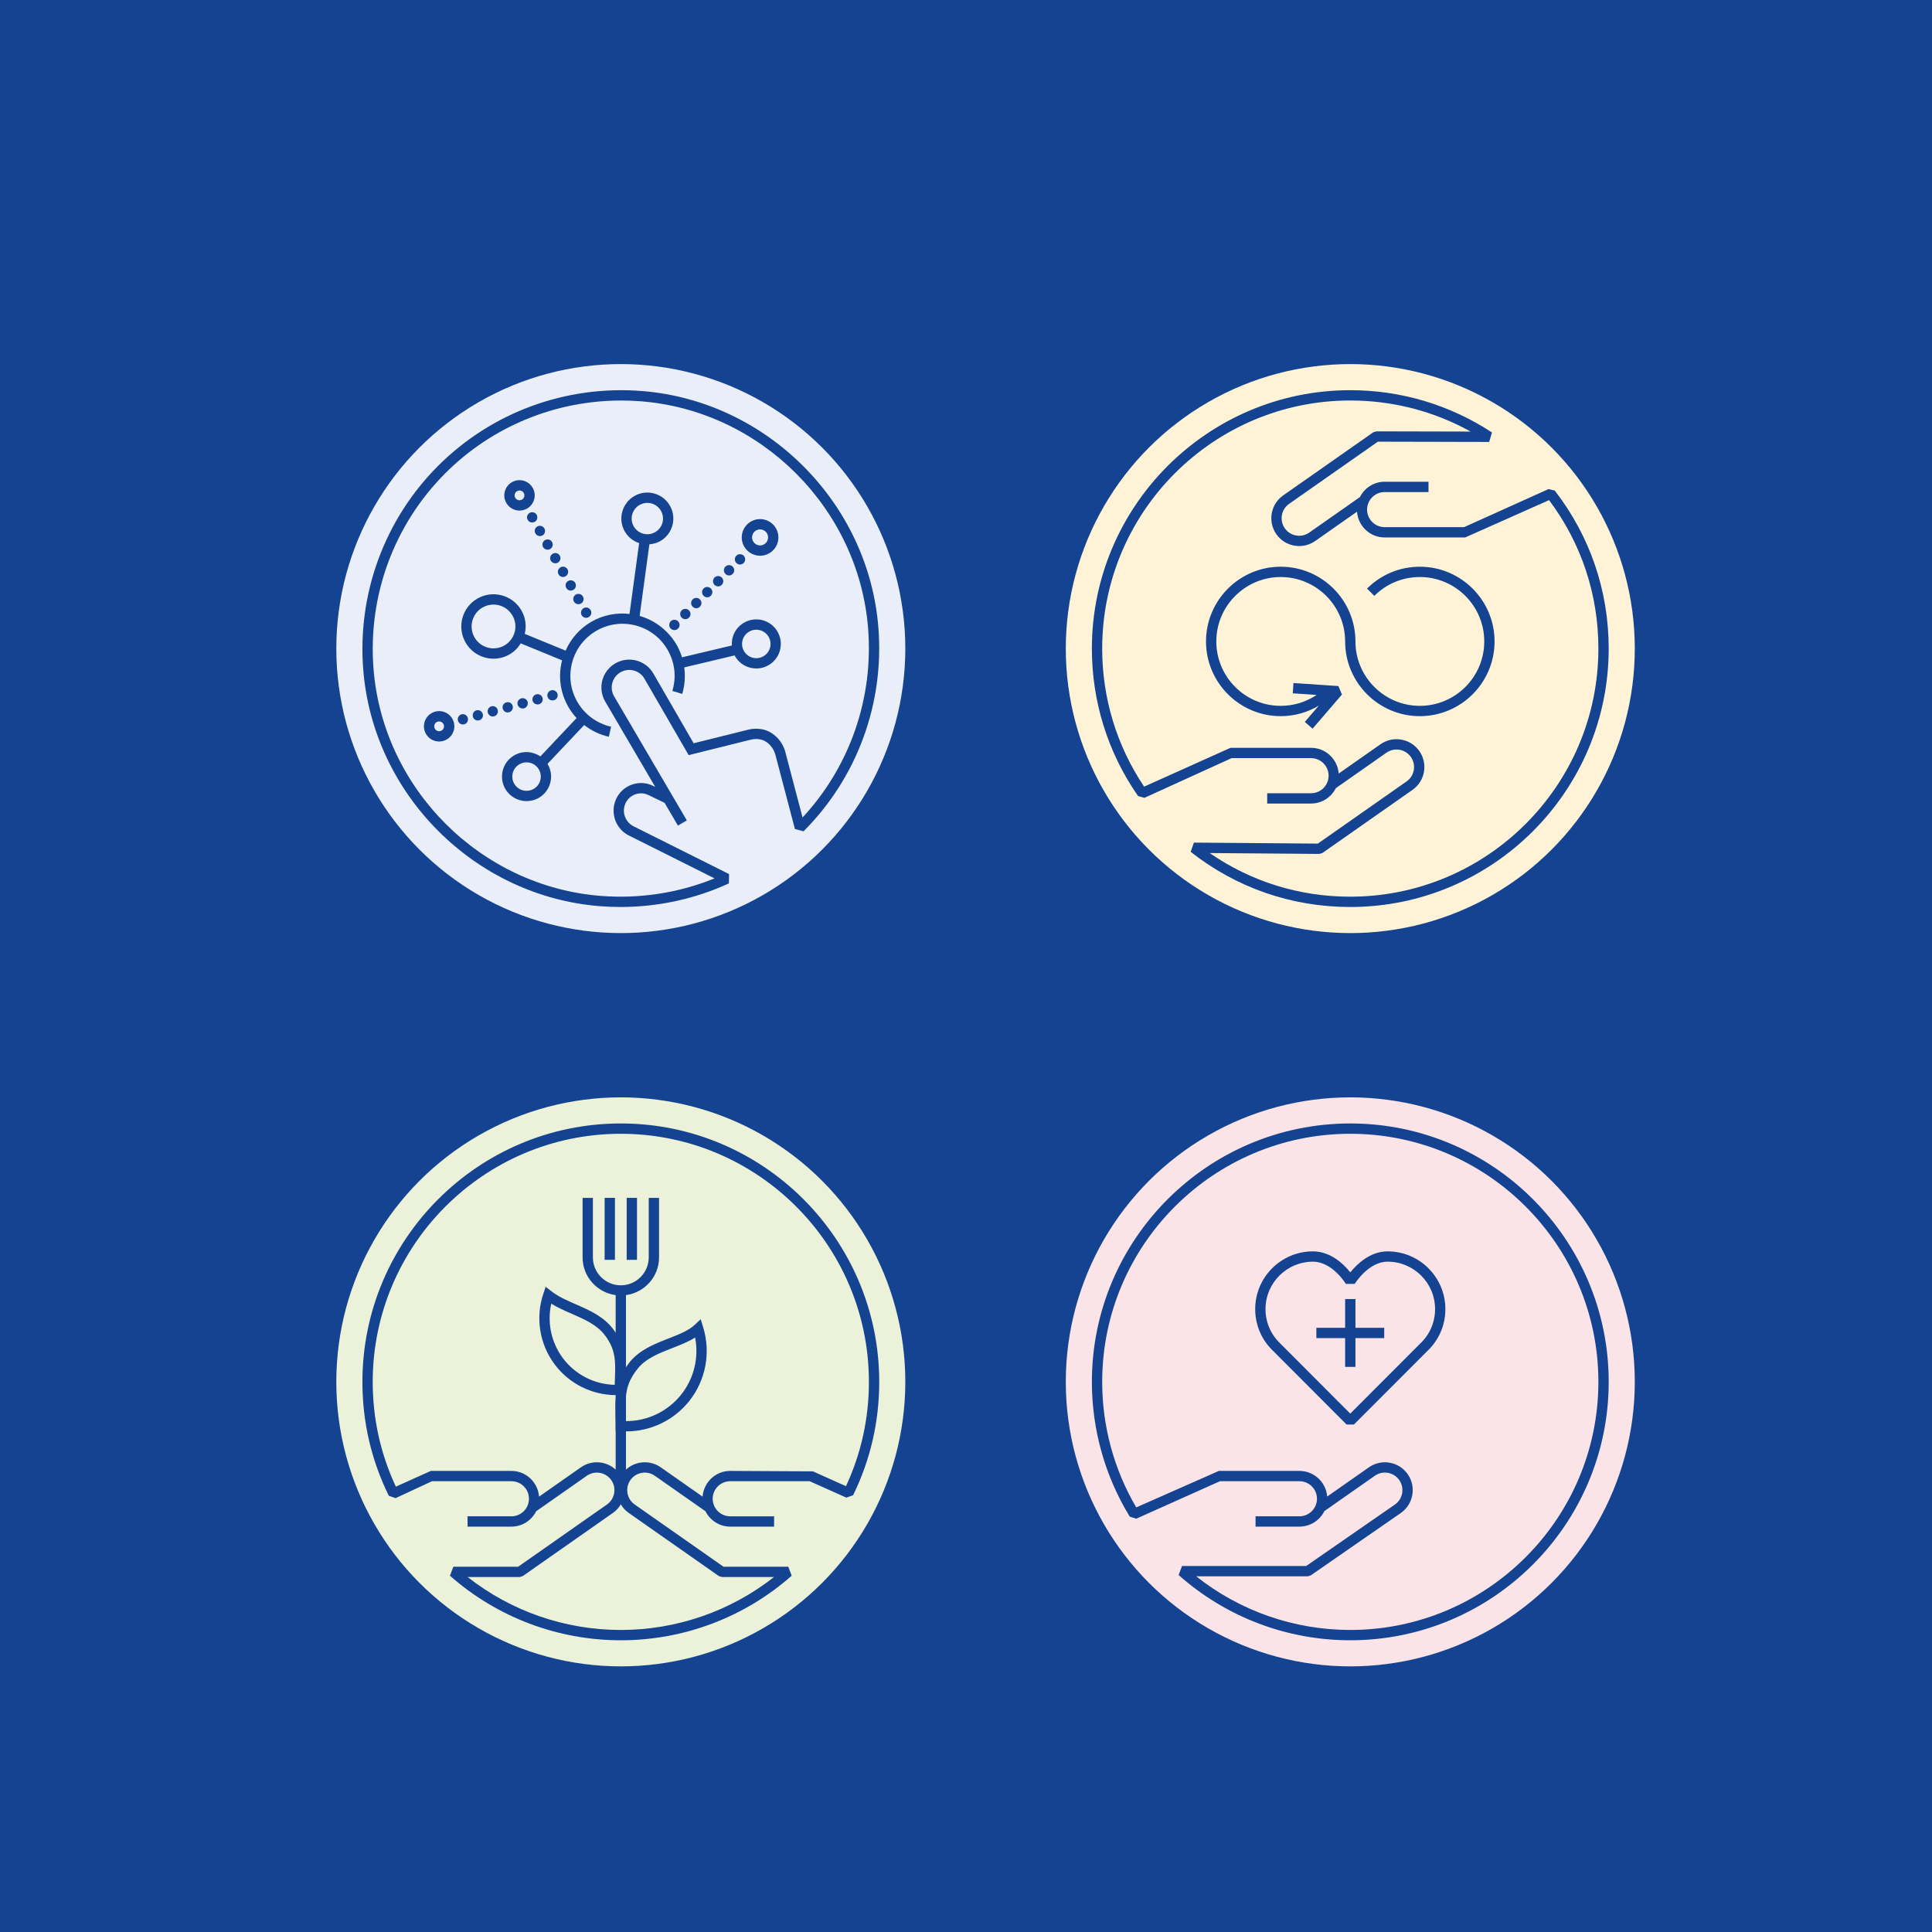 <?xml version="1.0" encoding="UTF-8"?><svg id="Layer_1" xmlns="http://www.w3.org/2000/svg" viewBox="0 0 1080 1080"><rect x="0" y="0" width="1080" height="1080" fill="#808080" stroke="none"/><defs><style>.cls-1{fill:#fbe4e8;}.cls-2{fill:#fff3d7;}.cls-3{fill:#e9eef9;}.cls-4{fill:#134391;}.cls-5{fill:#ecf2d9;}</style></defs><rect class="cls-4" width="1079.998" height="1079.998"/><circle class="cls-1" cx="754.82" cy="772.471" r="159.04"/><path class="cls-4" d="M775.707,699.521c-9.925,0-17.269,7.24-20.879,11.74-3.588-4.505-10.904-11.74-20.893-11.74-17.792,0-32.27,14.477-32.27,32.27,0,8.9,3.546,17.19,9.933,23.291l41.164,41.249,4.08.003,41.131-41.187c6.449-6.151,10.003-14.444,10.003-23.355,0-17.792-14.477-32.27-32.27-32.27ZM793.943,751.023l-39.141,39.195-39.175-39.254c-5.287-5.054-8.2-11.863-8.2-19.174,0-14.615,11.891-26.507,26.507-26.507,10.887,0,18.332,12.285,18.406,12.412l4.95.011c.076-.124,7.612-12.423,18.417-12.423,14.615,0,26.507,11.891,26.507,26.507,0,7.319-2.918,14.131-8.27,19.233Z"/><polygon class="cls-4" points="757.701 726.171 751.938 726.171 751.938 742.252 735.856 742.252 735.856 748.015 751.938 748.015 751.938 764.097 757.701 764.097 757.701 748.015 773.782 748.015 773.782 742.252 757.701 742.252 757.701 726.171"/><path class="cls-4" d="M754.819,628.02c-79.65,0-144.451,64.801-144.451,144.451,0,26.673,7.327,52.729,21.189,75.353l3.633,1.126,46.77-20.938h44.428c5.408,0,9.806,4.398,9.806,9.806s-4.398,9.806-9.806,9.806h-24.523v5.763h24.523c6.112,0,11.413-3.54,13.96-8.678l28.187-19.745c4.429-3.109,10.552-2.02,13.656,2.403,3.104,4.432,2.026,10.561-2.389,13.653l-49.626,34.383-69.404.003-1.916,5.034c26.453,23.527,60.532,36.482,95.965,36.482,79.653,0,144.451-64.801,144.451-144.451s-64.798-144.451-144.451-144.451ZM754.819,911.159c-31.4,0-61.694-10.597-86.141-29.99l62.398-.003,1.641-.512,50.38-34.903c7.029-4.927,8.74-14.658,3.816-21.689-2.386-3.405-5.957-5.678-10.051-6.399-4.105-.726-8.228.197-11.635,2.58l-23.316,16.337c-.633-8.008-7.353-14.331-15.521-14.331h-45.045l-46.173,20.395c-12.463-21.205-19.039-45.41-19.039-70.173,0-76.473,62.215-138.688,138.688-138.688s138.688,62.215,138.688,138.688-62.215,138.688-138.688,138.688Z"/><circle class="cls-2" cx="754.82" cy="362.565" r="159.04"/><path class="cls-4" d="M793.704,316.797c-11.157,0-21.644,4.345-29.532,12.232l4.075,4.075c6.798-6.798,15.839-10.544,25.457-10.544,19.852,0,36.004,16.152,36.004,36.004s-16.152,36.004-36.004,36.004-36.004-16.152-36.004-36.004c0-23.029-18.738-41.767-41.767-41.767s-41.767,18.738-41.767,41.767,18.738,41.767,41.767,41.767c7.614,0,14.895-2.068,21.274-5.862l-7.832,9.103,4.367,3.759,16.413-19.078-1.992-4.755-25.111-1.683-.383,5.752,13.335.893c-5.887,3.969-12.815,6.108-20.072,6.108-19.852,0-36.004-16.152-36.004-36.004s16.152-36.004,36.004-36.004,36.004,16.152,36.004,36.004c0,23.029,18.738,41.767,41.767,41.767s41.767-18.738,41.767-41.767-18.738-41.767-41.767-41.767Z"/><path class="cls-4" d="M869.13,274.243l-3.461-.861-47.225,21.293h-44.426c-5.408,0-9.809-4.398-9.809-9.806s4.401-9.809,9.809-9.809h24.52v-5.763h-24.52c-6.064,0-11.274,3.521-13.844,8.594l-28.302,19.829c-4.418,3.109-10.552,2.032-13.659-2.4-3.104-4.432-2.026-10.561,2.406-13.661l49.617-34.763,62.207.146,1.587-5.29c-23.535-15.462-50.929-23.637-79.211-23.637-79.65,0-144.451,64.801-144.451,144.451,0,29.675,8.931,58.183,25.826,82.447l3.557.976,48.722-22.187h44.42c5.408,0,9.806,4.401,9.806,9.809s-4.398,9.806-9.806,9.806h-24.523v5.763h24.523c6.066,0,11.275-3.521,13.844-8.595l28.302-19.828c2.144-1.505,4.736-2.079,7.327-1.626,2.578.453,4.826,1.885,6.328,4.032,3.104,4.426,2.026,10.555-2.403,13.656l-49.609,34.757-69.289-.552-1.804,5.147c25.66,20.178,56.514,30.846,89.228,30.846,79.65,0,144.454-64.801,144.454-144.451,0-32.301-10.423-62.84-30.142-88.322ZM754.819,501.253c-28.46,0-55.45-8.405-78.595-24.396l61.334.49,1.677-.521,50.366-35.286c3.405-2.389,5.676-5.957,6.396-10.054.723-4.094-.194-8.228-2.58-11.633-2.386-3.405-5.957-5.678-10.051-6.399-4.105-.723-8.228.194-11.635,2.58l-23.388,16.385c-.62-8.021-7.271-14.382-15.449-14.382h-45.045l-48.281,21.701c-15.341-22.857-23.437-49.485-23.437-77.174,0-76.473,62.215-138.688,138.688-138.688,23.71,0,46.761,5.98,67.269,17.376l-52.752-.124-1.66.521-50.363,35.286c-3.408,2.386-5.681,5.957-6.402,10.054-.723,4.094.194,8.228,2.58,11.635,4.927,7.023,14.649,8.734,21.689,3.816l23.386-16.385c.619,8.022,7.274,14.381,15.452,14.381h45.045l46.882-20.862c18.043,24.095,27.565,52.738,27.565,82.99,0,76.473-62.215,138.688-138.691,138.688Z"/><circle class="cls-5" cx="347.04" cy="772.471" r="159.04"/><rect class="cls-4" x="350.32" y="669.619" width="5.763" height="34.636"/><rect class="cls-4" x="337.995" y="669.619" width="5.763" height="34.636"/><path class="cls-4" d="M347.039,628.021c-79.65,0-144.451,64.801-144.451,144.451,0,22.339,4.961,43.756,14.748,63.659l3.802,1.339,20.342-9.46h44.406c5.408,0,9.806,4.398,9.806,9.806s-4.398,9.809-9.806,9.809h-24.52v5.763h24.52c6.064,0,11.273-3.521,13.842-8.594l28.301-19.829c4.435-3.101,10.563-2.023,13.661,2.406,1.505,2.144,2.082,4.744,1.626,7.325-.453,2.58-1.885,4.829-4.032,6.331l-49.62,34.766h-36.237l-1.905,5.042c26.38,23.271,60.302,36.088,95.517,36.088s69.137-12.817,95.517-36.088l-1.908-5.042h-36.234l-49.62-34.766c-4.429-3.101-5.507-9.23-2.403-13.659,1.503-2.144,3.751-3.576,6.331-4.029,2.558-.459,5.178.115,7.325,1.626l28.304,19.829c2.569,5.073,7.778,8.594,13.842,8.594h24.52v-5.763h-24.52c-5.408,0-9.806-4.401-9.806-9.809s4.398-9.806,9.806-9.806h44.431l20.502,9.182,3.765-1.365c9.685-19.821,14.598-41.136,14.598-63.355,0-79.65-64.798-144.451-144.451-144.451ZM351.485,845.749l50.366,35.286,1.655.521h29.186c-24.36,19.143-54.477,29.605-85.652,29.605-31.172,0-61.292-10.462-85.652-29.605h29.186l1.655-.521,50.366-35.286c1.835-1.286,3.34-2.915,4.452-4.784,1.092,1.837,2.58,3.478,4.44,4.784ZM349.921,780.569c.506-5.363,2.079-9.872,6.556-15.497,4.558-5.726,12.074-8.656,19.34-11.489,4.612-1.798,9.035-3.523,12.753-5.909,2.186,11.222-.608,22.902-7.803,31.94-7.474,9.39-18.785,14.79-30.702,14.79-.049,0-.096-.001-.144-.002v-13.833ZM472.913,830.781l-18.498-8.284-46.221-.25c-8.179,0-14.83,6.359-15.449,14.381l-23.388-16.385c-3.405-2.386-7.544-3.312-11.633-2.58-2.965.521-5.639,1.879-7.803,3.868v-21.37c.048,0,.096.005.144.005,13.664,0,26.639-6.196,35.21-16.962,9.266-11.638,12.17-27.089,7.772-41.333l-1.359-4.409-3.365,3.16c-3.461,3.25-8.872,5.36-14.598,7.592-7.606,2.966-16.228,6.326-21.754,13.267-.778.977-1.412,1.915-2.049,2.854v-40.359c10.413-1.423,18.49-10.282,18.49-21.08v-33.277h-5.763v33.277c0,8.608-7.001,15.609-15.609,15.609-8.605,0-15.606-7.001-15.606-15.609v-33.277h-5.763v33.277c0,10.798,8.077,19.656,18.487,21.08v21.077c-.456-.689-.866-1.37-1.399-2.073-5.366-7.097-13.2-10.513-20.772-13.816-5.048-2.203-9.815-4.283-13.746-7.344l-3.205-2.496-1.297,3.852c-4.539,13.504-2.127,28.339,6.449,39.681,8.083,10.685,20.641,16.924,33.969,17.034v.784c-.268,3.26-.233,6.647-.163,10.397.037,1.899.073,3.92.073,6.098v2.676l.09.007v21.676c-2.164-1.988-4.836-3.344-7.8-3.866-4.105-.729-8.228.194-11.635,2.58l-23.388,16.385c-.619-8.023-7.271-14.381-15.449-14.381h-45.045l-19.551,8.799c-8.588-18.383-12.938-38.072-12.938-58.574,0-76.473,62.215-138.688,138.688-138.688s138.688,62.215,138.688,138.688c0,20.398-4.311,39.999-12.814,58.309ZM343.75,770.359c-.042,1.23-.09,2.487-.118,3.779-11.332-.265-21.962-5.659-28.845-14.759-6.644-8.782-9.016-19.987-6.63-30.624,3.655,2.257,7.64,3.993,11.526,5.69,7.212,3.146,14.022,6.117,18.479,12.012,6.162,8.143,5.92,14.753,5.588,23.901Z"/><circle class="cls-3" cx="347.04" cy="362.565" r="159.04"/><path class="cls-4" d="M491.023,350.853c-5.504-69.897-62.373-126.763-132.267-132.275-42.459-3.337-83.916,11.908-113.858,41.845-29.94,29.937-45.191,71.436-41.848,113.858,5.518,69.97,62.454,126.842,132.441,132.286,3.793.295,7.586.442,11.377.442,20.975,0,41.719-4.497,60.594-13.2l.082-5.194-53.106-26.572c-4.905-2.276-7.046-8.118-4.77-13.025,1.086-2.341,3.025-4.111,5.456-4.978,2.428-.864,5.042-.732,7.375.402l9.016,4.364,7.451,12.713,4.972-2.912-40.672-69.402c-1.308-2.274-1.655-4.919-.974-7.451.681-2.533,2.307-4.649,4.581-5.954,2.271-1.308,4.913-1.652,7.44-.971,2.53.684,4.64,2.307,5.949,4.584l24.709,42.706,34.766-8.65c1.705-.422,3.444-.484,5.172-.146,4.226.808,7.749,4.587,8.796,9.542l10.653,40.537,4.823,1.306c29.94-29.94,45.191-71.439,41.842-113.855ZM448.629,456.981l-9.32-35.441c-1.486-7.063-6.838-12.64-13.321-13.878-2.544-.481-5.121-.411-7.645.217l-30.59,7.609-22.497-38.95c-2.074-3.607-5.425-6.188-9.443-7.271-4.01-1.083-8.211-.537-11.816,1.536-3.607,2.077-6.191,5.434-7.271,9.455-1.081,4.018-.532,8.219,1.559,11.844l27.993,47.769-1.269-.616c-3.726-1.804-7.924-2.026-11.824-.642-3.897,1.39-7.004,4.226-8.746,7.98-3.613,7.789-.214,17.066,7.496,20.643l47.51,23.772c-19.919,8.118-41.75,11.506-63.509,9.815-67.184-5.225-121.841-59.823-127.14-126.993-3.211-40.737,11.433-80.587,40.177-109.331,26.135-26.133,61.447-40.61,98.258-40.61,3.678,0,7.372.144,11.073.436,67.1,5.29,121.689,59.882,126.979,126.979,3.073,39.037-10.243,77.261-36.654,105.678Z"/><path class="cls-4" d="M295.464,287.169c-.518.518-.864,1.266-.864,2.015,0,.751.346,1.5.864,2.077.518.518,1.269.805,2.018.805s1.497-.287,2.074-.805c.518-.577.808-1.325.808-2.077,0-.748-.29-1.497-.808-2.015-1.095-1.095-3.053-1.095-4.091,0Z"/><path class="cls-4" d="M299.324,298.233c.521.92,1.5,1.441,2.479,1.441.461,0,.979-.115,1.441-.346,1.382-.808,1.843-2.535,1.095-3.92-.808-1.382-2.594-1.902-3.976-1.095-1.384.748-1.846,2.535-1.038,3.92Z"/><path class="cls-4" d="M303.59,305.839c.518.923,1.497,1.441,2.535,1.441.461,0,.979-.115,1.382-.346,1.384-.805,1.902-2.535,1.095-3.917-.748-1.384-2.535-1.902-3.917-1.095-1.384.748-1.846,2.535-1.095,3.917Z"/><path class="cls-4" d="M307.912,313.448c.518.92,1.497,1.441,2.535,1.441.461,0,.979-.115,1.382-.346,1.384-.808,1.902-2.535,1.095-3.92-.748-1.384-2.535-1.902-3.917-1.095-1.384.808-1.902,2.535-1.095,3.92Z"/><path class="cls-4" d="M312.234,321.054c.518.979,1.497,1.497,2.476,1.497.521,0,.982-.115,1.441-.402,1.384-.748,1.846-2.535,1.095-3.92-.805-1.382-2.535-1.899-3.917-1.095-1.384.808-1.902,2.535-1.095,3.92Z"/><path class="cls-4" d="M320.82,336.268c.577.979,1.5,1.497,2.535,1.497.461,0,.982-.115,1.441-.402,1.384-.751,1.846-2.535,1.038-3.92-.748-1.382-2.535-1.843-3.92-1.095-1.382.808-1.843,2.535-1.095,3.92Z"/><path class="cls-4" d="M325.142,343.931c.521.923,1.5,1.441,2.535,1.441.461,0,.982-.115,1.384-.402,1.441-.748,1.902-2.535,1.095-3.92-.748-1.382-2.535-1.843-3.92-1.095-1.382.808-1.843,2.594-1.095,3.976Z"/><path class="cls-4" d="M316.556,328.66c.518.979,1.497,1.5,2.476,1.5.461,0,.982-.115,1.441-.405,1.384-.748,1.846-2.535,1.095-3.917-.805-1.384-2.535-1.846-3.917-1.095-1.441.805-1.902,2.535-1.095,3.917Z"/><path class="cls-4" d="M426.321,346.711c-3.551-.945-7.24-.456-10.409,1.373-3.174,1.835-5.442,4.792-6.39,8.332-.39,1.458-.478,2.938-.388,4.401l-27.879,6.633c-.76-2.453-1.769-4.836-3.068-7.086-1.467-2.539-3.235-4.791-5.191-6.806-.033-.035-.044-.082-.08-.116-.03-.03-.069-.039-.099-.067-4.283-4.35-9.554-7.433-15.252-9.064l5.445-40.047c2.127-.168,4.218-.708,6.119-1.805,3.36-1.942,5.763-5.073,6.767-8.822s.487-7.662-1.452-11.022c-1.942-3.36-5.073-5.763-8.822-6.767-3.759-1.01-7.668-.49-11.022,1.455-3.36,1.942-5.763,5.073-6.767,8.822s-.487,7.662,1.452,11.019c1.793,3.102,4.627,5.335,7.997,6.458l-5.384,39.597c-7.173-.824-14.653.521-21.368,4.404-6.482,3.745-11.38,9.388-14.344,16.108l-22.84-9.373c1.064-4.488.431-9.133-1.887-13.144-4.972-8.599-16.008-11.554-24.599-6.587-8.596,4.969-11.551,16.003-6.584,24.596,2.406,4.165,6.289,7.144,10.935,8.388,1.55.416,3.123.622,4.685.622,3.121,0,6.202-.822,8.976-2.423,2.613-1.509,4.687-3.648,6.231-6.144l23.104,9.482c-2.292,8.9-1.04,18.167,3.562,26.135,1.288,2.23,2.826,4.28,4.548,6.148l-20.252,21.429c-4.222-2.88-9.872-3.323-14.588-.604-3.174,1.835-5.445,4.792-6.39,8.332-.948,3.543-.461,7.237,1.37,10.411,2.541,4.395,7.161,6.855,11.906,6.855,2.327,0,4.682-.591,6.838-1.835,3.174-1.835,5.445-4.792,6.39-8.332.948-3.543.461-7.237-1.37-10.411-.051-.088-.122-.155-.174-.242l20.522-21.715c4.028,3.136,8.714,5.419,13.782,6.557l1.261-5.622c-7.924-1.778-14.795-6.829-18.85-13.853-3.892-6.736-4.927-14.584-2.915-22.1,2.012-7.513,6.829-13.796,13.566-17.685,6.736-3.894,14.59-4.921,22.097-2.915,7.513,2.012,13.794,6.829,17.685,13.566,4.066,7.038,5.012,15.201,2.662,22.987l5.515,1.666c1.459-4.832,1.801-9.895,1.126-14.821l28.187-6.707c.079.149.123.31.208.457,1.835,3.174,4.792,5.442,8.335,6.39,1.179.315,2.378.473,3.565.473,2.381,0,4.727-.625,6.843-1.846,6.551-3.785,8.802-12.19,5.014-18.74-1.829-3.174-4.789-5.445-8.329-6.393ZM354.277,294.263c-1.171-2.026-1.483-4.387-.878-6.646.608-2.262,2.057-4.15,4.083-5.321,1.351-.782,2.85-1.182,4.37-1.182.76,0,1.525.101,2.279.304,2.262.605,4.15,2.054,5.321,4.08s1.483,4.39.878,6.649c-.608,2.262-2.057,4.15-4.083,5.321-4.179,2.428-9.553.979-11.97-3.205ZM281.991,360.797c-2.834,1.641-6.134,2.068-9.289,1.227-3.16-.847-5.799-2.873-7.434-5.704-3.377-5.844-1.37-13.346,4.474-16.723,1.925-1.111,4.027-1.641,6.103-1.641,4.235,0,8.357,2.195,10.622,6.117,1.638,2.831,2.071,6.131,1.227,9.289-.847,3.16-2.873,5.799-5.704,7.434ZM302.026,436.175c-.549,2.054-1.866,3.768-3.706,4.831-1.843,1.064-3.982,1.342-6.039.796-2.054-.549-3.768-1.866-4.831-3.706-1.064-1.84-1.345-3.984-.796-6.039s1.866-3.768,3.706-4.831c1.227-.709,2.589-1.072,3.968-1.072.689,0,1.384.093,2.071.276,2.054.549,3.768,1.866,4.831,3.706,1.064,1.84,1.345,3.984.796,6.039ZM430.457,362.024c-.546,2.051-1.863,3.768-3.703,4.829-1.84,1.064-3.99,1.348-6.039.799-2.054-.552-3.771-1.866-4.831-3.706-1.064-1.84-1.348-3.984-.796-6.039.549-2.054,1.866-3.768,3.706-4.831,1.227-.709,2.586-1.072,3.965-1.072.692,0,1.384.09,2.071.276,2.054.549,3.771,1.866,4.834,3.706,1.064,1.84,1.345,3.984.794,6.039Z"/><path class="cls-4" d="M290.418,285.41c1.441,0,2.901-.369,4.235-1.137,1.967-1.137,3.374-2.971,3.959-5.163.588-2.195.284-4.485-.85-6.449-2.341-4.052-7.552-5.448-11.61-3.109-1.967,1.137-3.374,2.971-3.959,5.163-.588,2.195-.284,4.485.85,6.449,1.573,2.721,4.435,4.246,7.375,4.246ZM287.759,276.206c.189-.706.642-1.297,1.275-1.663.431-.248.9-.366,1.365-.366.945,0,1.868.49,2.372,1.365.366.633.464,1.37.276,2.077s-.642,1.297-1.275,1.663c-1.306.76-2.986.31-3.737-.999-.366-.633-.464-1.37-.276-2.077Z"/><path class="cls-4" d="M241.229,398.649c-1.964,1.137-3.371,2.969-3.959,5.163-.585,2.192-.284,4.483.85,6.447,1.137,1.967,2.971,3.374,5.163,3.959.732.197,1.474.293,2.212.293,1.474,0,2.929-.386,4.238-1.142,4.055-2.344,5.45-7.55,3.109-11.61-2.347-4.06-7.567-5.45-11.613-3.109ZM246.851,408.377c-.633.366-1.37.464-2.077.276s-1.297-.642-1.663-1.275-.461-1.37-.273-2.077.642-1.297,1.272-1.66c.431-.248.9-.366,1.365-.366.945,0,1.868.49,2.375,1.365.754,1.306.307,2.983-.999,3.737Z"/><path class="cls-4" d="M424.902,310.659c1.739,0,3.495-.442,5.104-1.373,2.369-1.368,4.063-3.576,4.772-6.219.709-2.645.343-5.405-1.03-7.775-1.368-2.366-3.574-4.06-6.219-4.767-2.634-.709-5.403-.346-7.766,1.024-2.369,1.368-4.063,3.576-4.772,6.219-.709,2.642-.343,5.403,1.024,7.772,1.897,3.281,5.346,5.118,8.886,5.118ZM420.558,299.26c.31-1.154,1.052-2.122,2.088-2.721.692-.397,1.458-.602,2.234-.602.388,0,.777.053,1.165.155,1.154.31,2.116,1.05,2.718,2.085v.003c.597,1.036.76,2.24.45,3.396s-1.052,2.124-2.088,2.721c-2.161,1.241-4.891.495-6.117-1.638-.599-1.036-.76-2.243-.45-3.399Z"/><path class="cls-4" d="M389.225,340.014c.748,0,1.497-.29,2.018-.864,1.151-1.097,1.151-2.941,0-4.091-1.095-1.097-2.941-1.097-4.035,0-1.151,1.151-1.151,2.994,0,4.091.521.574,1.269.864,2.018.864Z"/><path class="cls-4" d="M374.933,351.365c.577.577,1.325.867,2.074.867s1.441-.29,2.018-.867c1.154-1.095,1.154-2.938,0-4.091-1.095-1.095-2.938-1.095-4.091,0-1.095,1.154-1.095,2.997,0,4.091Z"/><path class="cls-4" d="M383.116,346.123c.748,0,1.441-.29,2.018-.867,1.154-1.095,1.154-2.938,0-4.032-1.095-1.154-2.941-1.154-4.091,0-1.095,1.095-1.095,2.938,0,4.032.577.577,1.325.867,2.074.867Z"/><path class="cls-4" d="M407.552,321.687c.748,0,1.497-.287,2.015-.864,1.154-1.095,1.154-2.941,0-4.091-1.095-1.095-2.938-1.095-4.032,0-1.154,1.151-1.154,2.997,0,4.091.577.577,1.266.864,2.018.864Z"/><path class="cls-4" d="M413.661,315.578c.748,0,1.497-.287,2.074-.864,1.095-1.154,1.095-2.938,0-4.091-1.154-1.095-2.997-1.095-4.091,0-1.154,1.154-1.154,2.938,0,4.091.577.577,1.266.864,2.018.864Z"/><path class="cls-4" d="M395.334,333.905c.748,0,1.497-.287,2.018-.864,1.151-1.154,1.151-2.941,0-4.091-1.095-1.095-2.941-1.095-4.035,0-1.154,1.151-1.154,2.938,0,4.091.518.577,1.269.864,2.018.864Z"/><path class="cls-4" d="M401.443,327.796c.748,0,1.497-.287,2.018-.864,1.151-1.095,1.151-2.941,0-4.091-1.097-1.095-2.941-1.095-4.035,0-1.154,1.151-1.154,2.997,0,4.091.518.577,1.269.864,2.018.864Z"/><path class="cls-4" d="M308.832,391.533c.29,0,.521,0,.751-.059,1.556-.402,2.476-2.015,2.074-3.515-.402-1.556-2.018-2.476-3.515-2.074-1.556.402-2.479,2.018-2.077,3.515.346,1.325,1.5,2.133,2.766,2.133Z"/><path class="cls-4" d="M292.18,396.027c.231,0,.461,0,.748-.056,1.497-.461,2.42-2.018,2.018-3.574-.405-1.497-2.018-2.42-3.517-2.018-1.556.405-2.476,1.961-2.074,3.517.346,1.266,1.556,2.13,2.825,2.13Z"/><path class="cls-4" d="M300.534,393.781c.231,0,.461,0,.692-.059,1.556-.402,2.479-2.018,2.074-3.574-.402-1.497-2.015-2.42-3.515-2.015-1.556.402-2.479,2.015-2.074,3.515.346,1.325,1.556,2.133,2.822,2.133Z"/><path class="cls-4" d="M283.823,398.275c.231,0,.461-.056.748-.115,1.5-.402,2.42-1.958,2.018-3.515s-1.958-2.479-3.515-2.018c-1.556.402-2.479,1.958-2.018,3.515.287,1.269,1.5,2.133,2.766,2.133Z"/><path class="cls-4" d="M258.005,399.313c-1.556.402-2.42,2.018-2.018,3.515.346,1.325,1.5,2.133,2.766,2.133.231,0,.521,0,.751-.059,1.553-.402,2.42-2.018,2.015-3.571-.402-1.5-1.958-2.423-3.515-2.018Z"/><path class="cls-4" d="M274.717,394.817c-1.556.461-2.476,2.018-2.018,3.574.346,1.269,1.5,2.133,2.766,2.133.231,0,.521-.059.751-.115,1.556-.405,2.42-1.958,2.018-3.515-.405-1.556-1.961-2.479-3.517-2.077Z"/><path class="cls-4" d="M266.362,397.065c-1.556.402-2.423,2.018-2.018,3.574.346,1.266,1.497,2.133,2.766,2.133.231,0,.518-.059.748-.115,1.5-.405,2.479-2.018,2.018-3.517-.402-1.556-1.958-2.476-3.515-2.074Z"/></svg>